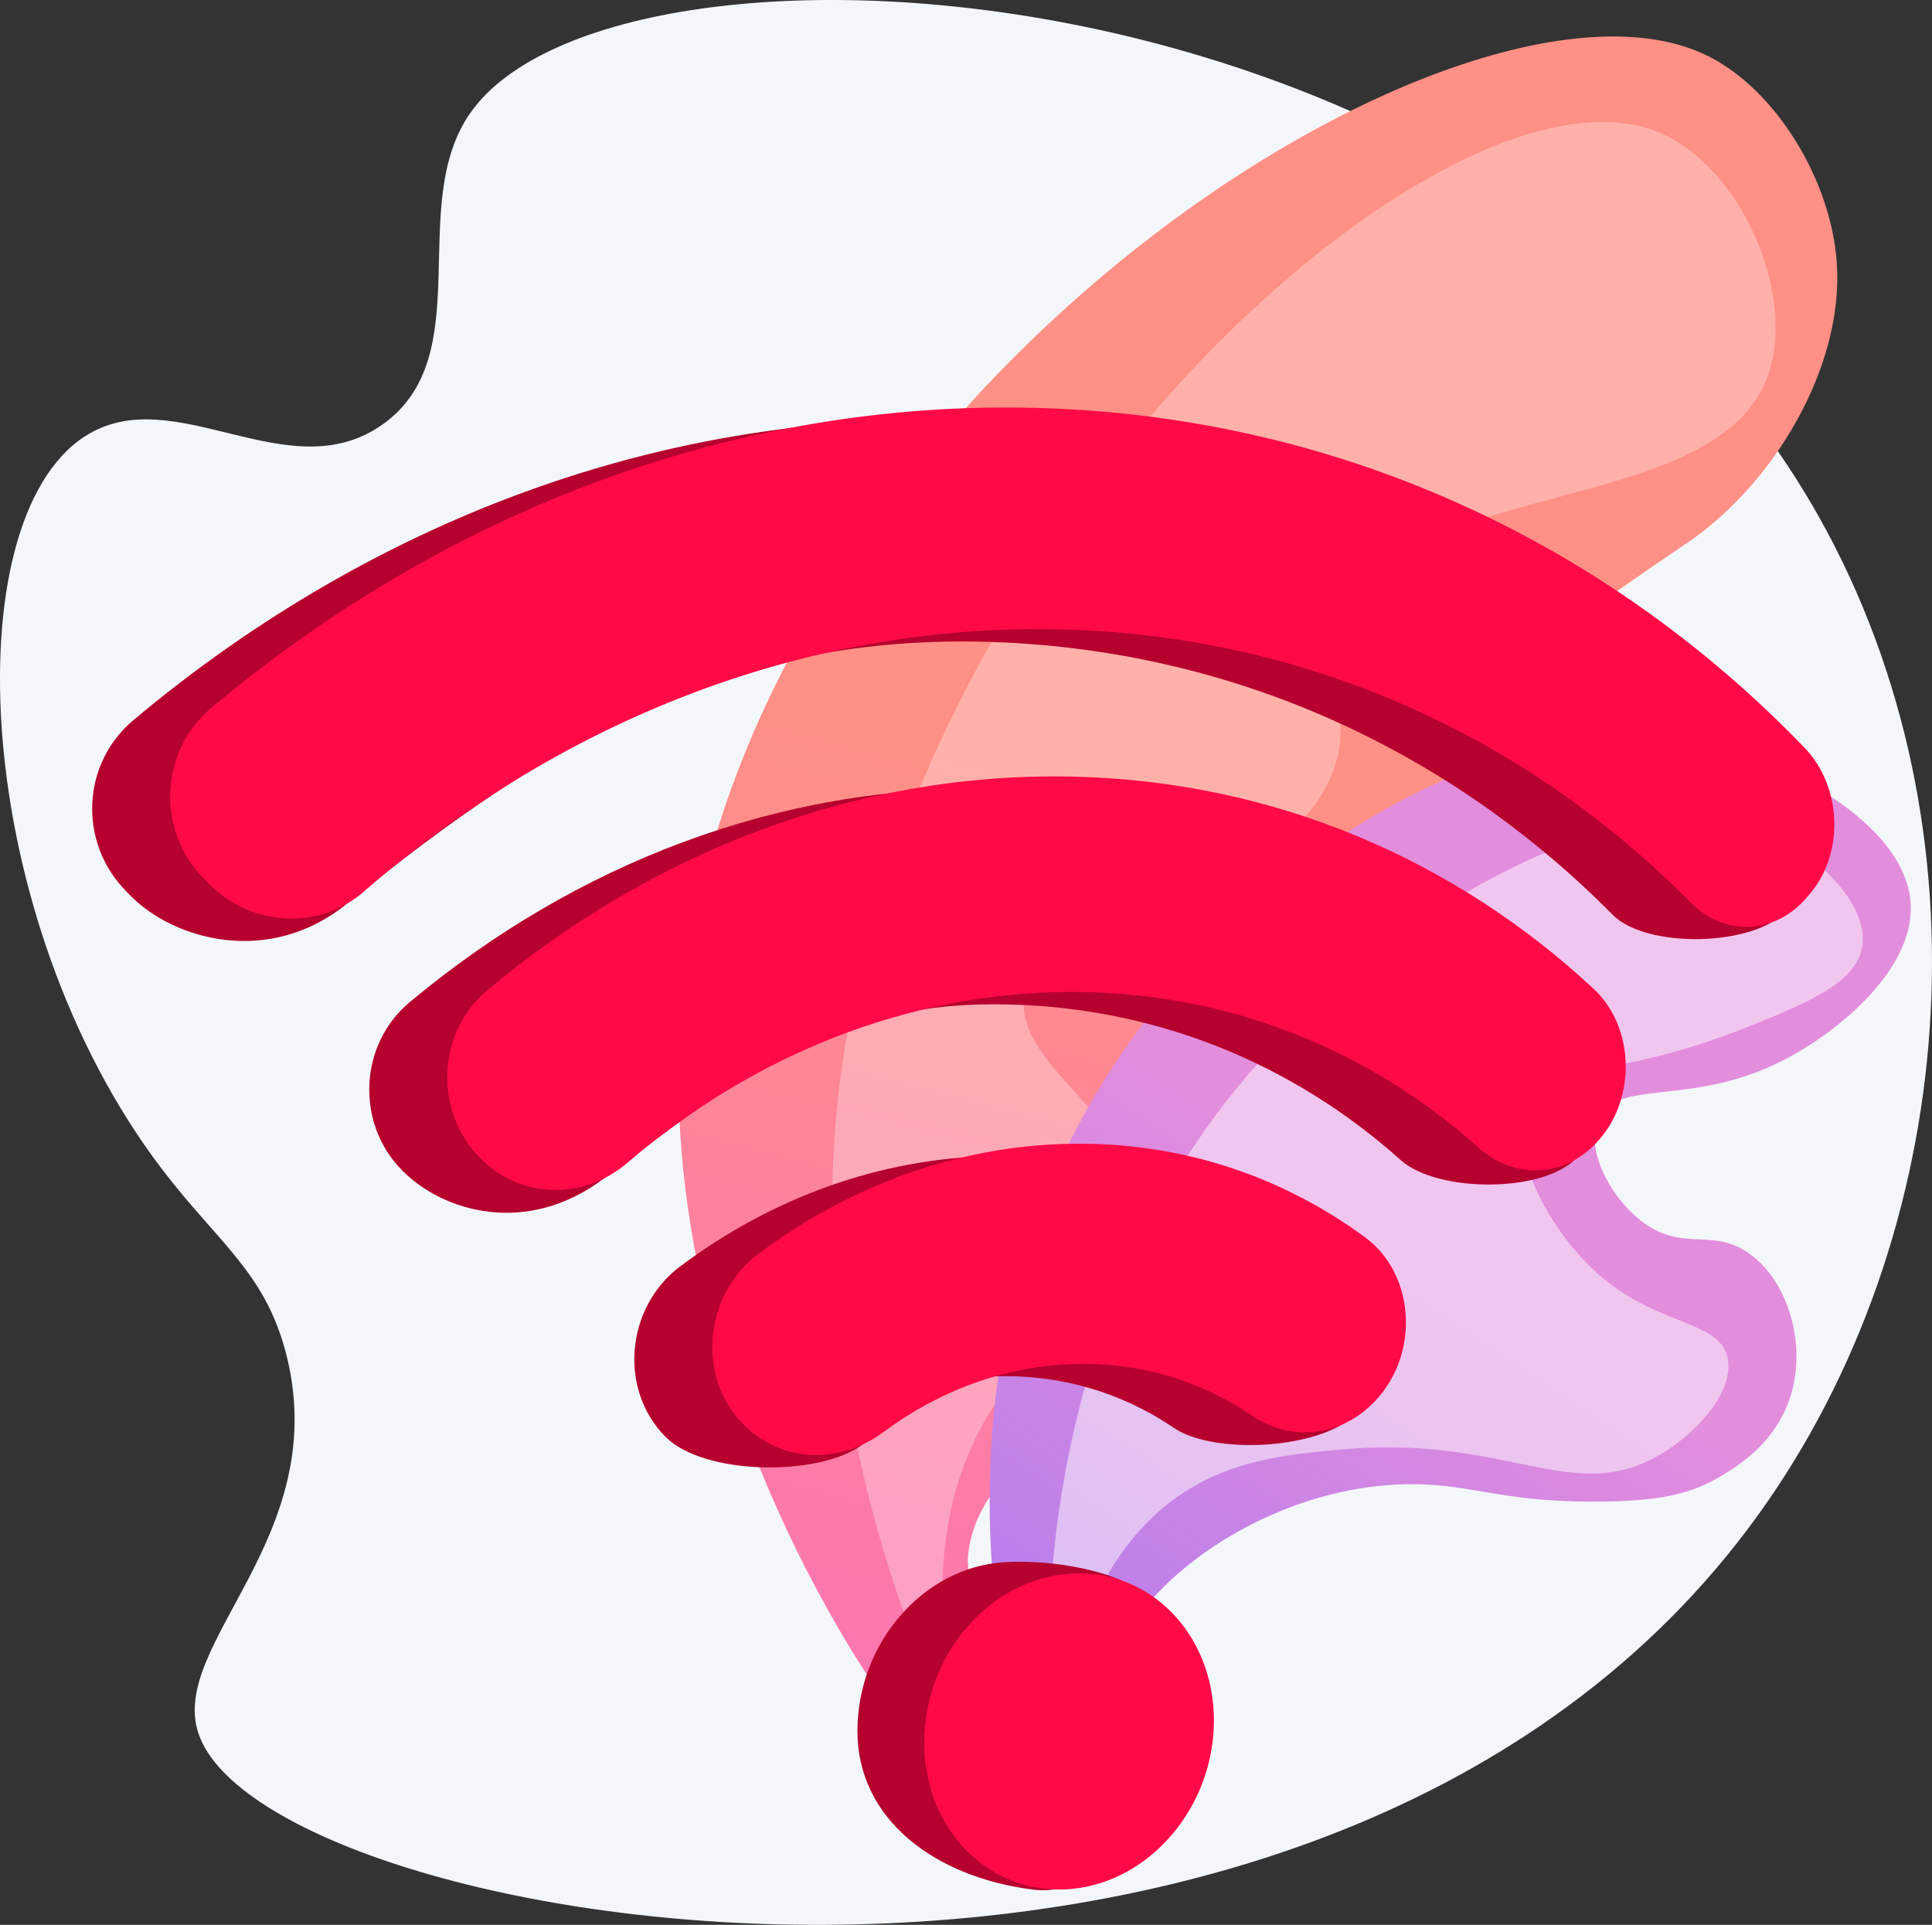 <svg width="272" height="271" viewBox="0 0 272 271" fill="none" xmlns="http://www.w3.org/2000/svg">
    <rect x="0" y="0" width="272" height="271" fill="#333333" stroke="none"/>
    <path d="M66.324 15.748C57.038 28.737 67.541 50.064 53.863 59.761C40.548 69.201 24.479 53.329 11.938 61.444C-6.665 73.481 -3.879 129.487 22.764 164.548C30.777 175.091 37.522 179.232 40.405 191.092C46.593 216.56 23.748 231.426 27.933 244.032C37.356 272.418 186.599 297.722 247.477 213.352C275.91 173.949 280.705 116.667 256.134 72.865C211.73 -6.284 87.162 -13.394 66.324 15.748Z" fill="#F4F7FA"/>
    <path d="M136.783 252.398C132.442 253.886 92.921 202.695 95.678 146.487C99.968 59.08 204.97 -9.42 240.291 7.804C249.969 12.523 257.823 25.34 258.601 37.073C259.584 51.889 249.517 68.427 237.297 76.598C229.718 81.668 222.37 87.087 214.656 91.953C211.016 94.25 206.753 96.856 206.998 99.936C207.241 102.975 211.645 103.626 215.654 107.253C221.653 112.676 224.766 122.959 222.331 129.695C218.725 139.669 202.701 142.596 190.958 144.745C176.321 147.421 169.033 145.165 161.114 151.726C156.87 155.243 152.912 160.906 154.445 163.885C156.674 168.225 168.973 163.788 172.565 169.379C173.368 170.628 174.019 172.817 172.534 177.379C166.084 197.23 139.222 200.668 136.419 218.01C135.837 221.615 137.056 221.099 137.369 236.811C137.571 246.999 137.673 252.094 136.783 252.398Z" fill="url(#paint0_linear_687_10530)"/>
    <g style="mix-blend-mode:soft-light" opacity="0.3">
        <path d="M135.345 243.99C133.812 244.294 113.075 203.254 117.868 155.688C125.916 75.795 203.04 6.681 233.22 18.495C245.219 23.191 253.237 42.027 248.7 53.417C240.685 73.547 194.975 66.72 187.778 88.837C185.105 97.05 190.872 99.631 187.778 108.294C180.77 127.913 147.582 124.787 144.333 139.225C141.813 150.424 160.844 156.475 159.814 171.652C158.935 184.59 144.707 186.1 136.841 203.58C127.867 223.534 136.413 243.778 135.345 243.99Z" fill="white"/>
    </g>
    <path d="M148.932 253.13C143.885 252.824 129.695 204.959 149.708 162.604C167.557 124.824 210.094 96.769 242.207 105.221C253.142 108.099 268.542 116.703 269.006 127.403C269.408 136.675 258.51 145.575 250.617 149.5C237.757 155.891 227.436 151.79 224.976 157.618C223.134 161.976 226.915 168.959 231.559 172.258C237.181 176.249 241.19 172.783 246.39 176.566C251.604 180.364 254.129 188.632 252.348 195.643C250.454 203.099 244.322 206.64 241.854 208.066C237.806 210.403 233.561 211.292 225.73 211.405C212.504 211.598 208.168 209.294 200.441 208.991C186.118 208.429 172.138 215.203 163.852 223.399C150.537 236.557 151.938 253.313 148.932 253.13Z" fill="url(#paint1_linear_687_10530)"/>
    <g style="mix-blend-mode:soft-light" opacity="0.5">
        <path d="M148.828 246.485C147.834 246.312 141.073 191.67 175.793 151.198C195.601 128.114 230.502 107.851 250.198 117.773C255.667 120.527 263.125 127.202 262.183 133.238C261.38 138.382 254.457 141.219 245.705 144.713C226.821 152.249 218.331 149.296 215.243 155.189C211.861 161.645 217.965 172.99 224.732 179.135C233.188 186.815 241.974 185.734 243.208 191.109C244.274 195.778 238.877 201.955 233.225 205.078C221.031 211.803 211.939 201.948 188.782 204.079C181.311 204.767 173.43 205.492 166.1 210.508C149.221 222.055 149.5 246.601 148.828 246.485Z" fill="white"/>
    </g>
    <path d="M161.493 240.638C154.201 250.284 157.819 267.602 145.383 266.029C131.612 264.286 120.715 256.152 120.715 243.709C120.715 231.265 130.051 220.622 141.4 219.947C152.569 219.282 174.145 223.902 161.493 240.638Z" fill="#B6002D"/>
    <path d="M139.831 59.368C95.907 56.858 53.273 72.45 18.772 101.395C11.494 107.496 10.969 118.611 17.769 125.488L18.448 126.175C24.441 132.237 37.825 136.2 48.906 127.19C77.784 103.711 103.355 89.11 139.826 90.392C174.503 91.607 204.725 106.218 227.042 128.792C231.825 133.634 247.161 133.278 251.551 128.156L243.822 127.585C248.718 121.872 248.343 112.468 243.094 107.019C216.894 79.822 181.168 61.731 139.831 59.368Z" fill="#B6002D"/>
    <path d="M139.831 111.065C109.777 110.454 81.044 121.574 57.666 141.108C50.523 147.076 50.068 158.151 56.577 164.736L56.688 164.848C62.345 170.571 74.141 174.145 85.07 165.885C103.624 151.87 116.795 141.423 139.83 141.394C162.134 141.366 181.994 149.692 197.233 163.358C202.343 167.941 217.676 168.07 222.232 162.753L222.121 161.019C227.282 154.997 219.064 146.238 213.391 140.956C194.076 122.97 168.654 111.652 139.831 111.065Z" fill="#B6002D"/>
    <path d="M93.722 202.308C99.047 207.694 115.262 207.968 121.443 203.373C129.137 197.66 130.194 194.153 139.827 193.786C149.326 193.42 158.06 196.127 165.283 201.041C170.979 204.915 186.633 204.123 191.357 198.611L183.158 198.383C188.903 191.677 188.004 180.967 181.276 175.997C169.72 167.455 155.493 162.51 139.828 162.768C123.806 163.031 108.608 168.69 95.78 178.274C88.106 184.008 87.067 195.584 93.648 202.242L93.722 202.308Z" fill="#B6002D"/>
    <path d="M170.903 242.232C170.903 254.32 161.979 264.932 150.81 265.95C139.46 266.983 130.124 257.747 130.124 245.304C130.124 232.86 139.46 222.217 150.81 221.541C161.979 220.877 170.903 230.145 170.903 242.232Z" fill="#FF0A47"/>
    <path d="M150.81 57.635C106.887 55.125 64.252 70.716 29.751 99.662C22.474 105.768 21.95 116.877 28.749 123.755L29.428 124.442C35.421 130.504 44.953 130.987 51.237 125.519C79.309 101.084 114.337 87.377 150.81 88.656C185.483 89.872 215.706 104.488 238.021 127.059C242.804 131.901 249.92 131.552 254.306 126.429L254.799 125.854C259.694 120.141 259.32 110.736 254.07 105.287C227.878 78.089 192.148 59.998 150.81 57.635Z" fill="#FF0A47"/>
    <path d="M150.81 109.333C120.757 108.721 92.024 119.841 68.645 139.375C61.503 145.343 61.047 156.418 67.556 163.003L67.667 163.115C73.325 168.837 82.191 168.969 88.298 163.733C105.95 148.598 127.775 139.688 150.81 139.659C173.114 139.632 192.974 147.958 208.213 161.624C213.322 166.207 220.598 165.766 225.153 160.449L225.242 160.345C230.403 154.323 230.044 144.504 224.37 139.222C205.056 121.239 179.63 109.919 150.81 109.333Z" fill="#FF0A47"/>
    <path d="M104.701 200.575C110.027 205.961 118.212 206.206 124.396 201.611C132.091 195.898 141.177 192.42 150.81 192.049C160.309 191.683 169.043 194.389 176.266 199.304C181.962 203.177 189.351 202.229 194.078 196.717L194.139 196.645C199.885 189.941 198.985 179.229 192.258 174.259C180.701 165.718 166.475 160.773 150.81 161.03C134.787 161.293 119.589 166.953 106.762 176.536C99.088 182.27 98.048 193.846 104.63 200.505L104.701 200.575Z" fill="#FF0A47"/>
    <defs>
        <linearGradient id="paint0_linear_687_10530" x1="170.41" y1="115.787" x2="129.529" y2="271.482" gradientUnits="userSpaceOnUse">
            <stop stop-color="#FF9085"/>
            <stop offset="1" stop-color="#FB6FBB"/>
        </linearGradient>
        <linearGradient id="paint1_linear_687_10530" x1="203.196" y1="175.783" x2="125.644" y2="293.245" gradientUnits="userSpaceOnUse">
            <stop stop-color="#E38DDD"/>
            <stop offset="1" stop-color="#9571F6"/>
        </linearGradient>
    </defs>
</svg>
